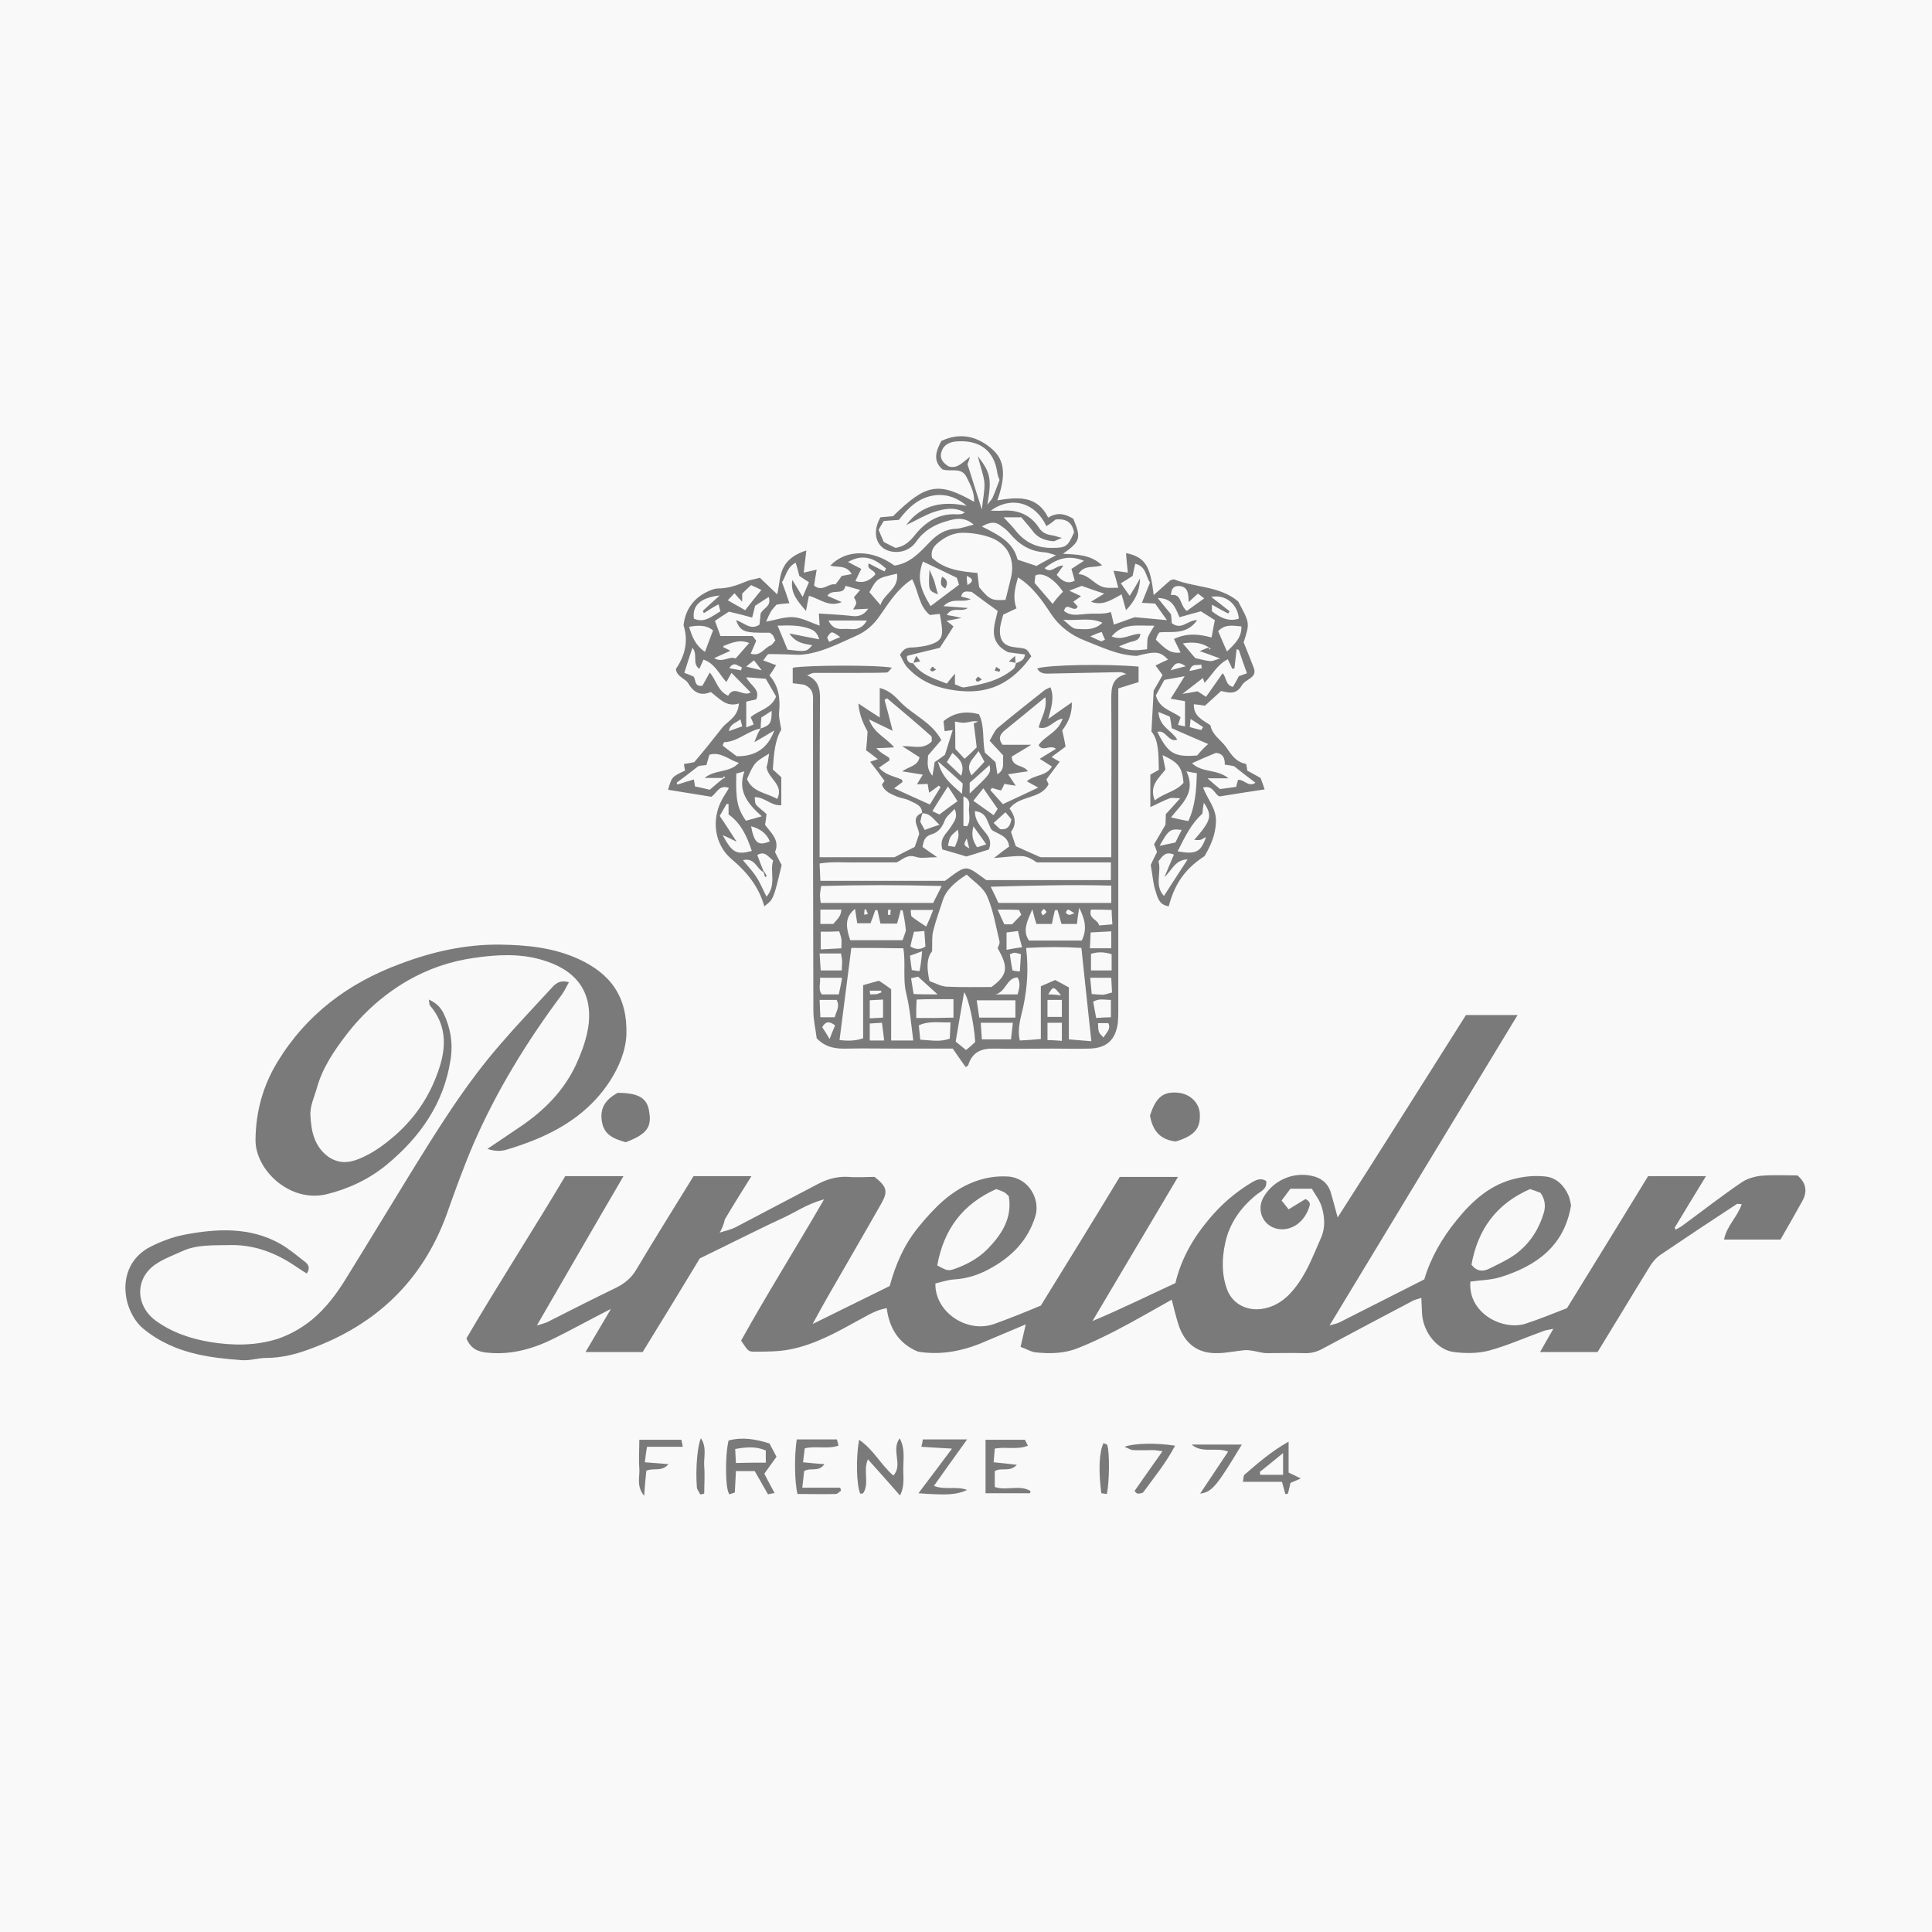 <?xml version="1.0" encoding="utf-8"?>
<!-- Generator: Adobe Illustrator 22.1.0, SVG Export Plug-In . SVG Version: 6.00 Build 0)  -->
<svg version="1.1" id="Layer_1" xmlns="http://www.w3.org/2000/svg" xmlns:xlink="http://www.w3.org/1999/xlink" x="0px" y="0px"
	 viewBox="0 0 524 524" style="enable-background:new 0 0 524 524;" xml:space="preserve">
<style type="text/css">
	.st0{fill:#F9F9F9;}
	.st1{fill:#7A7A7A;}
</style>
<title>Logo</title>
<rect class="st0" width="524" height="524"/>
<g>
	<path class="st1" d="M195.2,334.3c1.6-0.5,3.2-0.8,4.6-1.6c7.3-3.8,14.6-7.7,21.9-11.5c2.6-1.4,5.4-2.2,8.5-2c2.4,0.2,4.8,0,7,0
		c3.3,2.6,3.7,3.9,1.9,7.1c-4.7,8.3-9.5,16.5-14.2,24.7c-1.4,2.4-2.7,4.8-4.5,8.1c7.5-3.7,14.2-7,20.9-10.3c1.6-5.9,4-11.4,7.9-16.1
		c4.1-5,8.5-9.6,14.8-12.1c3.1-1.2,6.2-1.7,9.4-1.5c5.8,0.4,8.8,6.4,7.4,10.8c-2.1,6.8-6.7,11.2-12.7,14.4c-2.8,1.5-5.9,2.5-9.2,2.7
		c-1.8,0.1-3.5,0.7-5.2,1.1c-0.2,7.7,8.5,13.6,15.9,11c4.2-1.5,8.4-3.2,12.7-5c7.1-11.5,14.2-23,21.4-34.9c4.9,0,10.1,0,15.8,0
		c-7.7,13-15.2,25.6-23.2,39.1c8.1-3.4,15.1-6.9,22.5-10.3c1.5-6.4,4.7-12.1,9-17.2c3.3-4,7.2-7.4,11.7-10.1
		c1.2-0.7,2.5-1.3,3.9-0.4c0.4,2.2-1.5,2.8-2.7,3.8c-4.3,3.5-7.3,7.8-8.4,13.1c-0.9,4.1-1,8.4,0.5,12.5c1.6,4.3,6,6.2,10.5,5.1
		c4.2-1,6.9-3.9,9.1-7.1c2.5-3.7,4.1-7.9,5.9-12c1.2-2.7,1-5.6,0.2-8.3c-0.5-1.8-1.8-3.4-2.7-5c-2.1,0-3.7,0-5.8,0
		c-0.7,0.9-1.5,2-2.4,3.2c0.7,0.9,1.3,1.6,1.9,2.4c1.7-1,3.2-2,4.6-2.8c1.7,0.9,1.1,1.8,0.8,2.7c-1.3,3.5-4.3,5.7-7.6,5.5
		c-4.4-0.3-6.8-4.9-4.6-8.7c2.6-4.5,7.9-6.9,13-5.8c2.5,0.5,4.4,1.9,5.2,4.4c0.6,2.1,1.2,4.2,1.9,6.9c11.8-18.4,23.2-36.6,34.8-54.9
		c4.4,0,8.8,0,14,0c-17.1,28.2-33.9,55.9-51,84.2c1.2-0.4,2.1-0.5,2.8-0.9c7.5-3.8,15-7.6,22.9-11.6c1.7-5.8,4.8-11.2,8.8-16.1
		c4.3-5.3,9.3-9.8,16.2-11.3c2.6-0.6,5.3-0.8,7.9-0.5c2.9,0.3,5,2.4,6.2,5.1c0.4,0.9,0.5,1.9,0.7,2.7c-1.8,11.1-9.5,16.5-19.2,19.5
		c-2.6,0.8-5.5,0.8-8.1,1.2c-0.7,8.6,8.8,13.4,15,11.4c3.7-1.2,7.3-2.7,11.2-4.2c7.3-11.8,14.6-23.7,22-35.8c5,0,10,0,15.7,0
		c-3,4.9-5.8,9.5-8.5,14c0.1,0.2,0.2,0.3,0.3,0.5c0.7-0.4,1.5-0.8,2.1-1.3c5.2-3.8,10.3-7.8,15.6-11.4c1.5-1.1,3.6-1.7,5.4-1.9
		c3.3-0.3,6.7-0.1,9.9-0.1c2.5,2.1,2.7,4.5,1.3,7c-1.9,3.4-3.8,6.8-5.9,10.4c-5,0-10,0-15.3,0c0.7-3.7,3.6-6.1,4.8-9.6
		c-0.7,0-1.2-0.2-1.4,0c-6.9,4.5-13.8,9.1-20.6,13.7c-1.2,0.8-2.3,2.1-3,3.3c-4.7,7.6-9.3,15.3-14.1,23.1c-5,0-10.1,0-15.6,0
		c1.2-2.1,2.2-3.9,3.6-6.3c-1.3,0.3-1.8,0.3-2.4,0.5c-5,1.8-9.9,4-15,5.4c-3,0.8-6.4,0.8-9.6,0.4c-4.5-0.6-8.2-5.3-8.6-10.2
		c-0.1-1.4-0.1-2.7-0.2-4.5c-1.1,0.4-1.9,0.5-2.5,0.9c-8,4.2-16.1,8.5-24.1,12.8c-1.6,0.9-3.3,1.4-5.2,1.3c-3.4-0.1-6.8,0-10.1,0
		c-1.2,0-2.4-0.4-3.6-0.6c-0.8-0.1-1.6-0.3-2.4-0.2c-2.5,0.2-5,0.8-7.5,0.8c-5.2,0.1-8.7-2.5-10.4-7.5c-0.7-2.2-1.3-4.5-1.9-7
		c-5,2.8-10,5.7-15,8.3c-3.5,1.8-7,3.5-10.6,4.9c-3.6,1.4-7.4,1.5-11.2,1.1c-1.3-0.1-2.5-0.9-4.2-1.5c0.5-2.1,0.9-3.9,1.4-6.1
		c-3.6,1.5-6.9,2.9-10.2,4.3c-6,2.7-12.2,4.2-19,3.1c-5.1-2.1-7.8-6.2-8.5-11.8c-3,0.5-5.2,2-7.5,3.2c-6,3.3-12,6.7-18.8,8
		c-3.1,0.6-6.4,0.6-9.6,0.6c-1.7,0-1.7-0.2-3.6-3c7-12.6,14.8-25,22.5-38.3c-4.6,1.2-7.9,3.6-11.5,5.2c-3.7,1.7-7.3,3.5-11,5.3
		c-3.6,1.8-7.3,3.6-11.2,5.5c-5,8.3-10.2,16.8-15.5,25.4c-5,0-10,0-15.5,0c2.3-3.9,4.4-7.5,6.9-11.7c-5.5,2.8-10.2,5.4-15,7.8
		c-5.7,2.9-11.7,4.7-18.2,4.1c-2.5-0.2-4.7-0.8-6-3.9c8.6-14.7,18-29.2,26.8-44c5.3,0,10.3,0,15.8,0c-7.9,13.5-15.5,26.7-23.5,40.5
		c1.3-0.4,2.1-0.6,2.8-0.9c6.1-3.1,12.2-6.2,18.4-9.2c2.5-1.2,4.4-2.7,5.8-5.1c5-8.4,10.2-16.7,15.5-25.3c5,0,10.1,0,15.7,0
		c-2.5,4-4.9,7.8-7.2,11.7C196.3,332.1,195.8,333.3,195.2,334.3c0,0.2-0.1,0.3-0.1,0.4C195.1,334.5,195.2,334.4,195.2,334.3z
		 M415,322.5c-9.2,4-14.2,11-15.9,20.5c1.5,2,3.3,1.9,5,1c2.4-1.2,4.8-2.3,6.9-3.8c3.8-2.8,6.3-6.6,7.7-11.2c0.6-2,0.3-3.8-0.9-5.5
		C417,323.2,416.2,322.9,415,322.5z M254.2,343.2c2.9,1.6,3,1.6,5.4,0.7c3.2-1.2,6.1-2.9,8.4-5.3c3.8-3.9,6.6-8.4,5.6-14.2
		c-0.4-0.3-0.7-0.7-1-0.9c-0.7-0.4-1.5-0.7-2.4-1C261.2,326.5,256,333.3,254.2,343.2z"/>
	<path class="st1" d="M196.1,197.1c1.6-1.7,4.1-2.8,4.3-6.3c-3.4,1.1-5.2-1.3-7.6-3.1c-2.5,1-4.4,0.5-6.1-2.3
		c-0.8-1.4-3.1-1.8-3.4-3.9c2.4-3.6,3.5-7.4,2.1-11.9c0.4-3.9,2.4-7.1,6.2-9c1-0.5,2.1-1,3.2-1c2.7,0,5.2-0.9,7.6-1.9
		c1.1-0.5,2.4-0.6,3.7-1c1.6,1.5,3.1,3,4.7,4.5c0.6-2.6,0.6-5.2,1.7-7.3c1.1-2.2,3.3-3.7,6.2-4.6c-0.2,2-0.5,3.8-0.7,6
		c1.4-0.3,2.2-0.5,3.5-0.8c-0.3,1.7-0.5,3-0.7,4.3c2.2,1.9,3.9-0.7,5.8-0.3c0.7-0.9,1.3-1.7,1.7-2.3c1-0.2,1.7-0.3,2.7-0.5
		c-1.5-2.6-3.9-1.7-5.8-2.3c4.3-4.5,11.4-4.4,17.4,0c4.2-0.6,6.8-3.5,9.5-6.3c2-2.1,4.2-3.6,7.3-3.7c1.4-0.1,2.9-0.7,4.7-1.1
		c-2.6-2.3-5.2-1.6-7.5-0.9c-3.2,0.9-6.1,2.6-8.1,5.5c-1.3,1.9-3.4,2.9-5.7,2.8c-4.8-0.2-6.7-4.7-4-9.4c1.1-0.1,2.4-0.2,3.4-0.3
		c9-8.8,12.3-9.4,22-3.9c0.1-2.6-1-4.6-2-6.6c-1.4-3-4.3-1.4-6.6-2.2c-2.7-2.4-1.7-5-0.3-7.7c5.3-2.5,10-1.2,14,2.4
		c3.3,3,3.5,7.3,1.2,13.7c5.5-0.9,10.8-1.4,13.8,4.7c2.5-1.6,4.7-1,6.8,0.3c2.2,5.2,1.9,6.2-2.8,9.5c3.8,0.2,7.5,0.2,10.6,3.1
		c-2.2,0.9-4.8-0.3-6.4,2.4c3.2,0.2,4.6,3.5,7.7,3.7c0.9,0.1,1.9,0,3.1,0c-0.4-1.6-0.8-2.9-1.3-4.6c1.3,0.1,2.4,0.3,3.9,0.5
		c-0.2-1.9-0.4-3.6-0.5-5.3c5.1,1.1,6.6,3.3,7.5,11.4c1.6-1.4,3-2.7,4.5-4c0.4-0.1,0.9-0.4,1.2-0.2c5.6,2.2,12.2,1.7,17.2,5.9
		c3.2,5.9,3.2,5.9,1.5,11.1c0.9,2.2,1.8,4.5,2.7,6.8c1.2,2.9-2.2,3.1-3.2,4.9c-1.5,2.6-3.7,2-5.6,1.5c-1.6,1.5-3.1,2.8-4.4,4
		c-1.1-0.2-2-0.3-3-0.4c-0.1,3.3,2.3,4.2,4.5,5.7c0.4,2.6,2.9,4,4.3,6c1.5,2.2,2.7,4,5.4,4.5c0.1,0.6,0.2,1.1,0.3,1.8
		c1.1,0.6,2.3,1.3,3.6,2c0.4,1,0.7,2,1.1,3.1c-4,0.6-7.8,1.2-12.2,1.9c-1.3-0.3-1.7-3.2-4.5-2.4c1.2,3.2,3.6,5.6,3.5,9.2
		c-0.1,3.6-1.4,6.5-3.1,9.4c-4.8,3.1-8,7-9.7,13.6c-2.7-0.3-3.1-2.6-3.7-4.5c-0.6-1.9-0.7-4.1-1.2-6.7c0.3-0.7,0.9-1.9,1.7-3.5
		c-0.1-0.3-0.3-1-0.8-2.1c0.8-1.4,1.9-3.2,3.1-5.3c0-0.7,0.1-1.8,0.1-2.9c1.2-1.3,2.3-2.5,3.9-4.3c-1.4,0-2.2-0.2-2.8,0
		c-1.7,0.6-3.3,1.5-5.3,2.4c0-3,0-5.5,0-8.8c0.5-0.3,1.6-0.9,2.3-1.3c-0.1-4.3,0-8-2-10.4c0.2-4,0.4-7.3,0.6-11.1
		c0.6-1.1,1.5-2.5,2.4-4.2c-0.5-0.8-1.2-1.6-1.9-2.6c1.2-0.6,2.2-1.1,3.4-1.6c-2.2-2.3-3.4-2.3-8.5-1c-5.2-0.2-9.5-2.4-13.9-4.1
		c-3.9-1.5-7.1-3.9-9.4-7.4c-2.4-3.6-4.8-7.2-8.9-9.8c-0.8,2.9-1.5,5.5-0.4,8.4c-1.1,0.5-2.1,1-3.6,1.7c-0.3,1.2-0.9,2.8-0.9,4.4
		c0,3,1.4,4.2,4.4,4.5c2.9,0.3,2.9,0.3,4.1,2.4c-6.5,9.1-14,10.5-22.2,9c-4.5-0.8-8.5-2.7-11.6-6.2c-0.8-1-1.3-2.3-1.8-3.2
		c1-1.8,2.1-2,3.5-2c1.5-0.1,3.1-0.3,4.5-0.7c3.1-1,3.7-2,3.3-5.3c-0.1-0.9-0.3-1.9-0.5-3.1c-1,0.1-1.8,0.2-2.7,0.3
		c-3-2.4-3.1-6.5-4.8-9.7c-3.9,2.5-6.2,6.2-8.7,9.8c-1.7,2.5-3.8,4.4-6.6,5.6c-5,2.2-9.8,4.8-15.3,5.1c-2.8-0.1-5.5-0.2-8.3-0.2
		c-0.4,0-0.8,0.9-1.5,1.7c1.4,0.5,2.3,0.9,3.5,1.3c-0.6,1-1.1,1.8-1.8,2.8c2.5,2.8,3,6.3,2.6,10.1c-0.1,1.3,0.3,2.7,0.6,4.6
		c-1.7,2.8-2,6.4-2.3,10.8c0.5,0.4,1.3,1.2,2.3,2.1c0,2.3,0,4.9,0,7.6c-2.8,0.2-4.4-2.2-7.2-2.2c0.1,0.8,0,1.6,0.4,2.1
		c0.8,0.9,1.9,1.6,2.8,2.5c-0.1,1-0.2,1.8-0.4,2.9c1.5,2.1,4.1,4.1,2.7,7.4c0.7,1.3,1.2,2.5,1.8,3.5c-2.2,9.3-2.2,9.3-4.7,11.2
		c-1.5-5.3-4.7-9.3-8.9-12.8c-4.5-3.8-5.6-10.5-2.6-16.1c0.6-1.1,1.3-2.1,1.9-3.2c-2.7-1-3.3,1.5-4.8,2.4c-3.9-0.6-7.8-1.3-11.7-1.9
		c1-3.5,1-3.5,4.6-5.2c-0.1-0.5-0.2-1-0.3-1.8c0.7-0.1,1.5-0.2,2.8-0.5C190.9,203.7,193.5,200.4,196.1,197.1z M327.9,175.6
		c0,0.2,0.1,0.4,0.1,0.6c0.1-0.1,0.3-0.2,0.4-0.3C328.2,175.8,328,175.7,327.9,175.6c-1.9-1.2-4-1.6-7.1-1.1c1.3,1.5,2.4,2.9,3.4,4
		c1.5,0.3,2.7,0.7,4,0.8c0.6,0.1,1.3-0.3,2.7-0.7c-2.1-0.8-3.5-1.3-5.5-2C326.7,176,327.3,175.8,327.9,175.6z M196.1,175.5
		c0.6,0.3,1.1,0.5,2,1c-1.8,0.8-3.1,1.4-4.4,2c2.3,1.4,4.2-0.7,5.8,0.1c1.4-1.5,2.4-2.8,3.7-4.2c-2.7-1.1-4.8,0-7,0.8
		c0,0,0,0.3,0,0.4c-0.2,0.1-0.3,0.2-0.4,0.3C195.8,175.9,196,175.7,196.1,175.5z M207,236.5c-1.8-0.9-2.3-4-5.5-3.2
		c1.3,1.6,2.6,2.9,3.6,4.5c1.1,1.6,1.8,3.5,2.8,5.4c2.8-3.3,0.8-6.8,1.8-9.8c-1.4-1.1-2.3-2.7-4.3-1.5c0.6,1.6,1.1,3,1.7,4.4
		L207,236.5z M206.3,197.6c-3.5,0.6-6.2,3.6-9.9,3.7c-0.1,0-0.2,0.5-0.4,0.9c1.2,1,2.5,1.9,3.8,2.9c5.1,0.1,8.5-2.2,10.2-7
		c-1.8,1.1-3.3,2-5.4,3.2C205.3,199.5,205.7,198.5,206.3,197.6c2.6-0.9,3-1.5,3-4.8c-1,0.6-1.8,1.2-2.8,1.8
		C206.4,195.7,206.3,196.7,206.3,197.6z M196.1,211c-1.5,0-3,0-5,0c2.9-2.4,6.8-1.3,9.3-4.1c-2.8-0.8-4.8-3.1-8-2.2
		c-0.3,0.9-0.5,1.8-0.8,2.8c-1,0.1-2,0.2-2.2,0.3c-2.3,1.8-4.1,3.2-5.9,4.5c0.1,0.2,0.2,0.3,0.2,0.5c1.5-0.5,2.9-0.9,4.5-1.4
		c0.1,0.7,0.2,1.3,0.3,1.9c1.4,0.3,2.9,0.6,4,0.9c1.3-1.1,2.4-2.1,3.6-3c0.2-0.1,0.4-0.2,0.6-0.3c-0.1-0.1-0.3-0.3-0.4-0.4
		C196.3,210.6,196.2,210.8,196.1,211z M247.7,179.9l-0.1-0.1c2.2,3.3,5.9,4.3,9.2,5.6c0.7-0.9,1.2-1.5,2.2-2.7c0,1.5,0,2.2,0,2.9
		c0.9,0.3,1.9,1,2.7,0.8c4.8-0.8,9.5-1.8,13.3-5.1c0.3-0.3,0.4-1,0.6-1.5l-0.1,0.1c1.1-0.5,2.3-0.7,2.5-2.4
		c-1.7-0.2-3.2-0.4-4.6-0.6c-5.7-2.9-3.6-7.5-2.8-11.2c-2.5-1.8-4.7-3.4-7.1-5.2c-0.8,0.1-2.4-0.7-2.8,1.3c0.8,0.2,1.6,0.4,2.6,0.7
		c-2.4,1.1-5-0.6-7.4,1.9c2.5,0.2,4.4,0.3,6.6,0.5c-1.8,1.3-4.2-0.6-5.7,1.9c1.3,0.2,2.3,0.4,4,0.8c-1.6,0.3-2.6,0.5-4.1,0.8
		c1.1,0.8,1.7,1.3,1.9,1.5c-1.1,1.8-2.2,3.5-3.7,5.8c-2.8,0.7-5.9,1.4-8.9,2.2C245.9,179.2,246.4,179.9,247.7,179.9z M265.1,155.4
		c0.2,1.6,0.3,2.8,0.5,3.9c2.8,3.4,3.4,3.6,7.1,3.4c0.5-1.8,0.9-3.7,1.4-5.6c1.4-5.2-0.7-9.7-5.7-11.4c-2.3-0.8-4.9-1.2-7.3-1.2
		c-2.5,0-4.8,1.1-6.8,2.8c-1.3,1.1-1.9,2.4-1.5,4C256.2,154.5,260.6,155,265.1,155.4z M307.9,152.9c-0.3,1.2-0.5,2.3-0.7,3.3
		c-1.1,0.7-2,1.3-3.2,2c0.8,1.2,1.5,2.1,2.4,3.4c1-1.6,1.8-2.9,2.8-4.7c-0.1,3.8-1.6,6.3-3.8,8.6c-0.4-1.5-0.8-2.8-1.2-4.3
		c-2.8,1.5-5.1,3.2-8.3,2c1.3-0.8,2.3-1.4,3.6-2.2c-2.2-0.7-3.9-1.3-6.1-2.1c-0.5,0.2-1.6,0.6-3.4,1.3c1.3,0.6,2.1,1,3.2,1.5
		c-1.2,0.9-1.7,1.2-2.1,1.5c0.5,0.5,0.9,1,1.2,1.3c-0.9,2-3.1-1.6-3.7,1.2c2,1.6,4,0.9,6.3,0.8c2.1-0.2,4.2,0.2,6.4-0.5
		c0.3,1.3,0.6,2.4,0.8,3.4c2.4-0.8,4.4-1.6,5.7-2c3.2,0.3,5.7,0.5,8.7,0.8c-1.3-1.8-2.2-3.1-3.2-4.5c-1.2-0.1-2.3-0.1-3.6-0.2
		c0.8-2,1.5-3.7,2.2-5.5C310.7,156.3,310.9,153.6,307.9,152.9z M218.6,165.7c-2.2-2.6-4.3-4.8-3.7-8.4c0.9,1.5,1.7,2.8,2.8,4.6
		c0.7-1.7,1.2-2.8,1.7-4c-1.1-0.7-1.9-1.2-2.6-1.7c-0.3-1.2-0.6-2.3-1-3.6c-2.4,1.3-2.6,3.6-3.7,5.3c0.7,1.9,1.4,3.8,2,5.7
		c-1.3,0.1-2.4,0.2-3.5,0.4c-0.6,0.7-1.2,1.3-1.6,2c-0.4,0.7-0.7,1.4-1.2,2.6c2.8-0.5,5.2-1.4,7.5-1.2c2.3,0.2,4.5,1.4,7,2.3
		c-0.1-1.2-0.1-2.1-0.2-3.3c2.8,0.2,5.6,0.3,8.4,0.6c1.9,0.3,3.5,0.2,5-1.9c-1.6,0.1-2.6,0.1-4.1,0.2c0.4-0.9,0.9-1.3,0.8-1.8
		c0-0.6-0.4-1.1-0.6-1.5c0.7-0.8,1.1-1.3,1.7-2c-1.6-0.4-2.7-0.8-4-1.1c-0.5,2.8-3.6,0.6-4.9,2.7c1.4,0.6,2.5,1.1,3.9,1.7
		c-3.5,1.5-5.9-0.9-8.9-1.7C219.1,163,218.9,164.1,218.6,165.7z M262.2,137.2c-2.4-2.1-5.2-3.2-8.4-2.9c-4.5,0.5-7.5,3.4-10,6.7
		c-1.4,0.1-2.7,0.2-4.1,0.3c-0.5,0.8-1,1.6-1.4,2.4c0.5,1.2,0.9,2.2,1.4,3.3c1.1,0.6,2.2,1.1,3.2,1.6c2.6-0.4,4.1-2,5.5-3.8
		c2.9-3.5,6.5-5.6,11.2-5.3c0.4,0,0.8,0,1.3-0.1c0.3-0.1,0.5-0.3,0.8-0.4c-2.8-1.6-5.6-1-8.2-0.2c-2.5,0.8-4.9,2.3-7.7,3.6
		C250,136.6,256.1,135.9,262.2,137.2z M267.8,136.9c0.7-1,1.2-1.4,1.4-1.9c0.7-1.5,1.2-3.1,1.9-4.8c-0.2-0.6-0.5-1.2-0.6-1.9
		c-0.9-6.5-5.2-8.9-10.7-8.6c-2,0.1-3.7,0.7-4.4,2.7c-0.7,1.9,0.4,3.2,1.9,4.1c2.4,0.7,3.6-1,5.8-2.6c-0.4,1.3-0.7,2-0.7,2
		c1.3,4.2,2.5,7.8,3.9,12.3c0.3-3,0.8-5.1,0.7-7.2c-0.2-2.2-1.1-4.4-1.8-7.3C268.7,128.3,269,129.8,267.8,136.9z M283.8,142.7
		c-3-6.4-9.4-8.3-15.1-4.2c1.3,0,2.2,0.1,3.2,0c4.3-0.3,7.7,1.2,10,4.8c0.9,1.3,2.1,1.7,3.5,1.9c0.6,0.1,1.1,0.3,2.6,0.7
		c-1.4,0.5-1.8,0.9-2.3,0.9c-2.3-0.2-4.3-0.9-5.7-2.9c-1-1.3-2.1-2.5-3-3.6c-1.8,0-3.3,0-4.8,0c1.3,1.4,2.5,2.6,3.5,3.9
		c2.5,3,5.6,4.4,9.5,4.4c3.9,0,4.4-0.3,6.1-4.2c-0.5-2.7-2.1-3.8-5-3.5C285.6,141.5,284.8,142.1,283.8,142.7z M319.9,167.4
		c-1.2-2.9-2.1-5.2-5.9-5.2c1.4,1.7,2.4,3,3.6,4.4c0.1,0.8,0.2,1.9,0.2,2.4c2.7,2.1,4.3-0.9,6.9-0.8c-2.9,4.1-6.9,3-10.2,3.3
		c-0.3,0.4-0.5,0.6-0.6,0.9c-0.2,0.4-0.3,0.8-0.4,1.1c3.1,3.1,4.2,3.7,6.7,3.5c-0.5-1.1-1.1-2.2-1.8-3.7c3.6-1.7,6.9-1.3,10.2-0.4
		c0.3-1.4,0.5-2.9,0.9-4.7c-1.3-0.8-2.8-1.8-3.8-2.4C323.4,166.4,321.8,166.9,319.9,167.4z M208.5,161.9c-1.4,0.9-2.6,1.7-3.7,2.4
		c-0.2,1-0.5,1.9-0.8,3.2c-2.1-0.6-4.1-1.1-6.3-1.6c-1.3,0.8-2.6,1.7-3.8,2.5c0.6,1.6,1.1,2.9,1.5,4.1c2.9,0,5.8,0,8.7,0
		c0.4,0.4,0.7,0.9,1,1.3c-0.5,1.1-0.9,2.2-1.5,3.5c2.7,0.8,3.6-1.5,5.3-2.2c0.6-0.2,0.9-0.9,1.4-1.4c-0.3-0.5-0.4-1-0.6-1.3
		c-0.2-0.3-0.6-0.5-0.9-0.8c-7,0.1-7.9-0.2-9.2-3.4c2.2,0.6,3.9,2.9,6.4,1.2c0.1-0.9,0.2-2,0.3-3
		C207.1,164.8,209.3,164.5,208.5,161.9z M189.7,181.4c-2.1-1.4-0.3-3.8-1.9-5.7c-0.8,2.4-1.5,4.5-2.2,6.8c0.8,0.3,1.7,0.6,2.5,1
		c0.7,0.8,0.1,2.8,2.4,2.5c0.6-1,1.2-2.2,2-3.6c1.8,2.1,2.2,5.1,5,6.3c1.6-3,4,0.4,6.1-0.9c-1.8-1.8-3.4-3.5-5.2-5.3
		c-0.5,0.9-0.9,1.6-1.4,2.5c-2-2.3-3.2-5.1-6.2-6.1C190.4,179.9,190,180.6,189.7,181.4z M336,176.3c-0.2-0.1-0.4-0.2-0.6-0.2
		c-0.2,1.7-0.4,3.4-0.6,5.2c-0.2,0-0.4,0-0.6,0.1c-0.3-0.8-0.7-1.5-1.2-2.6c-2.9,1.5-4.2,4.2-6.3,6.4c-0.4-1.1-0.6-1.8-0.9-2.6
		c0.2,0.4,0.5,0.7,0.7,1.1c-1.9,1.5-3.9,3-5.8,4.5c1.2-0.2,2.6-0.4,4.1-0.7c0.6,0.4,1.3,0.8,2.3,1.5c1.6-2.2,3-4.3,4.5-6.4
		c1.1,1.1,0.7,3.2,2.8,3.7c0.6-1,1.2-2.1,1.6-2.9c0.9-0.3,1.6-0.6,2.2-0.8C337.4,180.4,336.7,178.4,336,176.3z M335.8,211.5
		c1.7-0.1,2.8,2.1,4.7,0.8c-2-1.5-3.8-2.9-5.8-4.5c-0.6-0.1-1.5-0.3-2.5-0.4c0-1.7-0.4-3-2.4-3.2c-2,0.8-4.1,1.7-6.5,2.8
		c2.8,2.7,6.8,1.5,9.9,4.1c-2.2,0-3.6,0-5.7,0c1.5,1.3,2.5,2.2,3.4,2.9c1.7-0.2,3.1-0.4,4.4-0.6
		C335.4,212.7,335.6,212.1,335.8,211.5z M314.2,193.1c0.2,4,3.6,5,5.1,7.5c-2.4,0.9-3.1-2.8-5.4-2.1c2.9,5.9,4.6,6.9,10.8,6.4
		c0.5-0.6,1-1.2,1.6-1.8c0.5-0.5,1-1,1.4-1.3c-3.5-1.5-6.8-2.9-9.9-4.3c-0.2-1.3-0.3-2.2-0.5-3.1C316.5,194,315.6,193.7,314.2,193.1
		z M259.5,156.7c-3.3-1.6-6.2-3-9.2-4.4c-1.5,4.3-1,7,2.1,12.1c2.6-2,5.2-3.9,7.7-5.8C259.9,157.8,259.7,157.3,259.5,156.7z
		 M266.3,142.8c4.6,2.3,8.5,4.2,9.7,9c1.9,0.6,3.6,1.2,5.1,1.7c1.9-1.1,3.5-1.9,5.3-2.9c-1.1-0.3-2-0.7-3-0.8
		c-4.1-0.2-7.1-2.2-9.6-5.2c-0.6-0.7-1.4-1.4-2.2-1.9C270.2,141.5,268.7,141.4,266.3,142.8z M313.2,217.1c2.6-2.1,5.8-2.4,7.8-4.8
		c-0.4-4.3-1.4-5.5-5.7-7.5c0.3,1.3,0.5,2.6,0.8,3.9C314.3,211.1,311.6,213,313.2,217.1z M210.8,216.7c1.9-3.9-2.4-5.4-2.9-8.6
		c0.1-0.4,0.3-1,0.4-1.7c0.1-0.6,0.2-1.2,0.3-2c-4,2.4-4,2.4-6,6.9C204.1,214.9,207.9,215,210.8,216.7z M203.6,194.5
		c2.4-2,5.6-2.3,6.9-5.6c-0.9-1.5-1.8-3.1-2.8-4.8c-1.8-0.1-3.3-0.3-5.3-0.4c1.1,2.3,3.9,3.2,2.7,6c-0.9,0.2-2,0.4-2.7,0.6
		c0,2.5,0,4.7,0,7c0.8-0.3,1.4-0.6,2-0.8C204.2,195.8,203.9,195.3,203.6,194.5z M317.5,189.5c1.5-2.4,2.6-4.1,3.8-6.1
		c-2.2,0.4-3.7,0.7-5.5,1c-0.8,1.5-1.6,2.9-2.3,4.2c0.9,3.6,4.2,4.1,6.7,5.9c-0.2,0.7-0.4,1.2-0.7,2.1c0.7,0.2,1.4,0.3,1.9,0.4
		c0-2.4,0-4.6,0-6.8C320.6,190,319.6,189.9,317.5,189.5z M319.4,230.9c5,0.9,6.3,0.2,7.7-3.9c-0.6,0.3-1.1,0.7-1.6,0.8
		c-0.5,0.1-1,0-1.6,0c4.6-5.3,5-6.5,2.6-10.1c-0.2,1.2-0.3,2-0.4,3C323.1,223.4,321.4,226.9,319.4,230.9z M199.8,228.3
		c-1.6-0.8-2.4-1.2-3.8-1.8c2.6,4.8,3.7,5.4,7.9,4.3c-1.3-4-3-7.6-6.3-9.9c0-1.1,0-2,0-2.8c-0.2,0-0.4-0.1-0.5-0.1
		c-0.6,1-1.2,2.1-1.9,3.3C196.6,223.3,197.9,225.4,199.8,228.3z M311.1,176.1c0.1-1.3,0-2.3,0.2-3.1c0.3-1,1-1.9,1.8-3.3
		c-4.4,0.1-8.4-0.9-11.6,2.9c2.9,1.3,5.1-0.7,7.8-0.7c-0.2,1.8-1.5,1.9-2.6,2.2c-1.1,0.3-2.1,0.8-3.2,1.2
		C306,176.7,308.4,176.4,311.1,176.1z M213.6,176.2c5.1,0.6,5.1,0.6,6.7-1.2c-2.1-0.4-4.4-0.5-6.2-3.2c3,0.6,5.4,1.1,8.1,1.6
		c-0.6-1.9-1.5-2.5-2.7-2.9c-2.8-1-5.6-0.9-8.6-0.8C211.8,171.9,212.7,173.9,213.6,176.2z M314.2,233.6c0.9,2.9-1.2,6.6,1.5,9.4
		c2.2-3.5,4.3-6.6,6.4-9.9c-3.3,0-4.2,2.9-6.3,4.8c0.9-2,1.7-4.1,2.6-6.1C316.1,230.8,315.3,232.2,314.2,233.6z M321.8,209.2
		c2.7,5.8-1.3,8.8-4.2,12.5c1.7,0.4,3.1,0.7,4.7,1c1.9-4.1,2.2-8.5,2.3-13C323.9,209.6,323.1,209.5,321.8,209.2z M286.6,155.9
		c1.4,1.7,2.9,2.6,4.9,1.6c-0.3-1.1-0.6-2.1-0.9-3.2c1.1-0.7,2.1-1.4,3.4-2.2c-4.4-1.8-7.6-0.4-10.7,2c1.9,1.6,3-0.8,5.1-0.7
		C287.8,154.3,287.2,155,286.6,155.9z M206.6,221.4c-3.9-3.5-6.6-6.9-4.7-12.2c-1.1,0.3-1.7,0.5-2.2,0.6c-0.2,7.3,0.3,9.4,2.6,12.8
		C203.5,222.3,204.8,221.9,206.6,221.4z M243.3,155.6c-5.4,1.2-5.4,1.2-7.5,5c0.9,1.1,1.9,2.2,3,3.5
		C239.8,160.9,243.8,159.8,243.3,155.6z M239.9,155c0.1-0.3,0.3-0.5,0.4-0.8c-3.7-3.3-6.6-3.8-10.3-1.8c1.1,0.6,2.2,1.2,3.6,1.9
		c-0.6,1.2-1.1,2.2-1.6,3.3c2.3,0.7,4-0.2,5.4-1.8c-0.1-1.3-2.4-1.2-1.8-3C237.1,153.6,238.5,154.3,239.9,155z M288.3,160.5
		c-2.3-3.5-5.6-5.5-7.5-4.4c-0.1,0.6-0.1,1.4-0.2,2c1.7,2,3.3,3.8,4.9,5.7C286.3,162.6,287.2,161.6,288.3,160.5z M328.7,165.8
		c2.2,1.7,4.5,2.9,7.3,2c-0.3-4-3.7-6.7-7.5-5.9c1.7,1.3,3.4,2.6,5,3.9c-0.1,0.2-0.2,0.4-0.4,0.6c-1.4-0.7-2.8-1.5-4.4-2.4
		C328.7,164.7,328.7,165.2,328.7,165.8z M190.9,166.3c-0.1-0.3-0.3-0.6-0.3-0.6c1.5-1.4,2.9-2.7,4.6-4.2c-5.2,0.6-7.5,2.7-7,6.3
		c2.9,1.3,4.9-0.7,7.2-2c-0.2-0.6-0.3-1.1-0.5-1.9C193.5,164.6,192.2,165.5,190.9,166.3z M191.2,176.8c0.9-2.3,1.5-4.1,2.2-5.8
		c-1.9-1.6-4.1-1.4-6.5-1C187.7,172.7,188.6,175,191.2,176.8z M330.4,171.2c0.8,1.8,1.5,3.6,2.4,5.5c2-2,4-3.7,3.9-6.8
		C334.4,169.7,332.2,169.2,330.4,171.2z M322.4,163.3c-0.1-2.1-0.1-3.9-2.1-4.3c-1.3-0.2-2.6,0-2.7,2.4c3-0.5,2.3,2.8,4.3,4.3
		c1.5-1.1,3-2.2,4.7-3.4c-0.7-0.6-1.2-0.9-1.7-1.3C324.1,161.7,323.5,162.3,322.4,163.3z M206.5,160c-1-0.5-1.9-0.9-2.8-1.3
		c-1,0.9-1.8,1.7-2.4,2.3c0,0.8,0,1.3,0,2.2c-0.9-0.9-1.4-1.5-2.1-2.3c-0.7,0.7-1.1,1.2-1.8,1.9c1.8,1.1,3.4,1.9,4.7,2.7
		C203.5,163.7,204.8,162.1,206.5,160z M224.7,168.3c1.5,3.1,3.8,2.1,5.7,2.3c1.8,0.2,3.5-0.1,4.7-2.3
		C231.6,168.3,228.4,168.3,224.7,168.3z M288.4,168.1c2.7,2.4,2.7,2.4,4.1,2.5c2.2,0.1,4.4,0.3,6.5-1.7
		C295.7,167.4,292.4,168.4,288.4,168.1z M314.5,229.4c1.9-0.4,3-0.6,4.3-0.9c0.6-1.2,1.1-2.3,1.7-3.4
		C317.4,224.7,317,225,314.5,229.4z M203.7,224.1c0.9,4.6,1.9,5.4,5.1,4.1C207.9,226,206.2,224.8,203.7,224.1z M227.9,172.8
		c-2.4-1.7-2.4-1.7-3.5,0c-0.1,0.2,0.2,0.7,0.5,1.3C225.9,173.6,226.8,173.2,227.9,172.8z M201.3,197c-0.2-0.9-0.3-1.3-0.5-1.9
		c-1.2,1-2.8,1.2-3.1,3.2C199,197.8,200,197.5,201.3,197z M295.7,172.6c1.2,0.5,2,1,2.9,1.3c0.3,0.1,0.7-0.3,1.1-0.4
		c-0.3-0.7-0.6-1.3-0.9-2.1C297.7,171.7,296.9,172.1,295.7,172.6z M325.8,198c0.2-0.3,0.3-0.5,0.5-0.8c-1-0.7-2-1.3-3.4-2.2
		c-0.1,1-0.1,1.5-0.2,2.2C323.8,197.5,324.8,197.8,325.8,198z M317.5,181.8c1.7-0.5,2.6-0.7,4.1-1.1
		C319.8,179.5,318.8,179.4,317.5,181.8z M204.5,179.1c-0.6,0.5-1.1,0.8-2.1,1.7c1.6,0.4,2.6,0.6,4.2,1
		C205.6,180.5,205.1,179.9,204.5,179.1z M326,181.2c-0.1-0.3-0.2-0.7-0.2-1c-1,0.5-2.5-0.6-3.2,1.8C324,181.7,325,181.5,326,181.2z
		 M201,181.8c0.1-0.3,0.1-0.6,0.2-0.9c-1,0-2-1.8-3.4,0.3C199,181.5,200,181.6,201,181.8z M262.4,158.7c1.8-1.1,1.5-1.8-0.2-2.5
		C262.2,157.3,262.3,158,262.4,158.7z"/>
	<path class="st1" d="M219,183.2c2.8,1.2,3.5,3.5,3.4,6.4c-0.1,12.2-0.1,24.4-0.1,36.6c0,1.9,0,3.9,0,6.3c6.7,0,13.2,0,20.3,0
		c1.3-0.7,3.3-1.7,5.5-2.8c0.4-1.1,0.8-2.4,1.2-3.5c-0.2-2.1-2.5-4.4,0.9-5.8c-0.2,0.8-0.4,1.5-0.6,2.5c0.2,0.4,0.6,1.1,1.2,2.2
		c1.3-0.5,2.4-0.9,4-1.4c-1.7-1.6-2.6-3.2-4.7-3.1c0-2.3-2-2.7-3.5-3.5c-1-0.5-2.2-0.6-3.2-1c-1.6-0.7-3.5-1.3-4.2-3.3
		c0.2-0.3,0.5-0.7,0.7-1c-1.2-1.7-2.5-3.4-3.9-5.2c1-0.3,1.5-0.5,2.1-0.7c-1.2-0.9-2.3-1.8-3.2-2.4c0.2-2,0.3-3.2,0.4-5.1
		c-0.9-1.7-2.2-4.1-2.5-7.6c2.2,1.5,4,2.6,5.8,3.8c0-2.9,0-5.3,0-8c2.6,0.6,4.3,2.4,5.8,4c3.4,3.4,8.3,5.3,10.9,10.1
		c-1.2,1.4-2.3,2.7-3.6,4.2c0,1.6-0.6,3.4,1.2,5.5c0.3-1.5,0.4-2.5,0.6-3.7c0.9-0.6,1.9-1.3,2.8-2c0.7-2.2,1.3-4.3,2.1-6.7
		c-0.8,0.1-1.4,0.2-2.2,0.3c-0.1-0.9-0.2-1.8-0.3-2.7c2.9-2.4,6.1-2.8,9.6-1.9c1.6,3.2,0.9,6.7,1.6,10.4c0.8,0.7,1.9,1.7,2.9,2.6
		c0.2,1,0.3,2.1,0.5,3.3c2.3-1.4,1.3-3.4,1.6-5.1c-1.2-1.3-2.3-2.5-3.7-4c0.7-1.1,1.2-2.5,2.1-3.4c4.2-3.5,8.5-6.9,12.8-10.3
		c0.4-0.3,1-0.5,1.6-0.8c1.1,2.8,0.3,5.3-0.6,8.6c2.4-1.7,4.2-3,6.4-4.5c0.1,3.3-1.1,5.6-2.6,7.6c0.3,1.4,0.6,2.6,0.9,4.4
		c-1.2,0.9-2.4,1.8-3.8,2.8c0.8,0.5,1.3,0.8,2.2,1.3c-1.2,1.6-2.3,3.1-3.6,4.8c0.1,0.2,0.3,0.7,0.6,1.3c-2.2,4.2-7.8,2.9-10.6,6.6
		c1.3,1.7,2.2,4,0.4,6.3c0.5,1.5,0.9,2.8,1.3,3.9c2,0.9,3.9,1.8,5.8,2.6c0.4,0.2,0.8,0.4,1.2,0.4c6.1,0,12.3,0,18.9,0c0-2,0-3.5,0-5
		c0-12.7,0.1-25.3,0-38c0-3.1,0.2-5.7,4.1-6.7c-0.6-0.2-1.1-0.5-1.7-0.5c-6.6,0.1-13.2,0.3-19.7,0.4c-1.1,0-2.2-0.2-2.8-1.4
		c2.9-1,18.8-1.3,27.5-0.5c0,1.4,0,2.9,0,4.2c-1.9,0.6-3.6,1.1-5.5,1.7c0,1.8,0,3.4,0,4.9c0,27.3,0,54.6,0,81.9c0,1.3,0,2.5-0.1,3.8
		c-0.6,4.7-3,7-7.8,7.1c-3.2,0.1-6.5,0-9.7,0c-5.3,0-10.7,0.1-16,0c-3.5-0.1-6,0.9-7.1,4.5c-0.1,0.2-0.4,0.3-0.7,0.5
		c-1.1-1.6-2.3-3.2-3.5-5c-5.3,0-10.4,0-15.4,0c-4.4,0-8.7-0.1-13.1,0c-3.1,0.1-5.9-0.2-8.4-2.8c-0.3-2.5-0.9-4.9-0.9-7.4
		c-0.1-27.8-0.1-55.7-0.1-83.5c0-1.8,0.4-3.8-2.4-5c-0.5-0.1-1.7-0.2-3.1-0.4c0-1.5,0-2.9,0-4.2c3.7-0.7,23-0.8,26.9,0
		c-0.6,0.6-1,1.3-1.4,1.3c-2.5,0.1-5,0.1-7.5,0.1c-4,0-8.1,0-12.1,0c-0.7,0-1.3,0.4-2,0.7c-0.1-0.2-0.2-0.4-0.1-0.2
		C218.5,183,218.8,183.1,219,183.2z M255.6,230.4c-0.9-3,1.1-4.3,2.2-6c0.8-1.4,2.2-2.6,1.1-5c-1.1,1.2-2.3,2.1-2.7,3.2
		c-0.7,1.9-1.8,3.2-3.6,3.7c-1.9,0.6-2.1,1.9-2.4,3.4c1.2,0.9,2.3,1.6,4,2.8c-2.6,0-4.4,0.4-5.8-0.1c-2.3-0.8-3.7,0.8-5.2,1.5
		c-3.6,0-7,0-10.3,0c-3.5,0.1-6.9-0.3-10.6,0.3c0.1,1.8,0.1,3.2,0.2,4.7c11.6,0,22.7,0,33.8,0c6.1-4.5,5.4-4.4,11.2-0.2
		c11.4,0,22.6,0,33.8,0c0-1.7,0-3.2,0-4.8c-6.9,0-13.5,0-20.1,0c-1.3-0.9-2.7-1.7-4.1-1.7c-2.2-0.1-4.3,0.3-7.5,0.5
		c1.9-1.5,3.1-2.4,4.1-3.1c-0.3-3-3-3.3-4.7-4.5c-1.3-1.8-1.1-4.8-4.6-5.1c0,2.3,1.3,3.9,2.6,5.5c1.1,1.3,2.1,2.6,1.2,4.9
		c-1.9,0.6-4.1,1.3-6.1,1.9C259.7,231.6,257.5,230.9,255.6,230.4z M270.6,257.2c0.2-0.7,0.6-1.3,0.5-1.8c-1-4.2-1.7-8.5-3.4-12.4
		c-1-2.3-3.6-3.9-5.5-5.8c-3,1.9-5.6,4.1-6.5,7c-0.9,2.8-1.9,5.5-2.6,8.3c-0.4,1.6-0.2,3.2-0.3,5.5c-1.6,2-1.4,4.8-0.7,8.1
		c1.5,0.5,3,1.4,4.6,1.5c4.2,0.2,8.4,0.1,12.2,0.1C273.3,264.5,273.6,262.4,270.6,257.2z M278.3,257.1c0.7,5.7,0.3,10.7-0.7,15.6
		c-0.6,3-1.8,6.1-1,9.5c2-0.1,3.7-0.2,5.7-0.4c0-5,0-9.6,0-14.3c1.4-0.6,2.7-1.2,3.9-1.7c1.3,0.7,2.4,1.3,3.7,2c0,4.7,0,9.3,0,14.1
		c2.1,0.2,3.8,0.3,6.1,0.5c-0.9-8.4-1.8-16.6-2.7-25.3C288.6,256.8,283.7,256.8,278.3,257.1z M230.9,257.1c-1.1,8.4-2.1,16.6-3.2,25
		c2.1,0.2,4.1,0.3,6.4-0.5c0-4.9,0-9.6,0-14.4c1.6-0.5,2.9-0.8,4.3-1.2c1.1,0.7,2.1,1.4,3.3,2.3c0,4.6,0,9.2,0,13.9c2.1,0,3.9,0,6,0
		c-0.6-4.5-0.9-8.7-1.9-12.7c-1-4.1-0.1-8.3-0.8-12.3C240.1,257.1,235.4,257.1,230.9,257.1z M244.7,202.4c3-0.2,5.6,1.1,8-1.3
		c0-0.5,0.1-1.3-0.2-1.5c-3.9-3.5-7.9-6.8-11.9-10.2c-0.2,0.1-0.5,0.3-0.7,0.4c0.7,2.6,1.4,5.1,2.2,8.4c-2.3-1.1-4.2-2-6.4-3.1
		c1.3,3.8,4.6,4.9,6.8,7.6c-1.9,0.1-3.3,0.2-4.8,0.2c1,1.2,2.2,1.8,3.3,2.5c0.2,0.1,0.2,0.4,0.3,0.8c-0.9,0.6-1.9,1.3-2.9,2
		c1.7,2,4,2.3,6.1,3.2c0.2,0.1,0.2,0.4,0.3,0.7c-0.8,0.6-1.5,1.1-2.3,1.7c3.3,1.5,6.3,2.9,9.7,4.4c1-1.6,1.9-3.1,2.9-4.7
		c-0.2-0.1-0.3-0.3-0.5-0.4c-0.8,0.6-1.7,1.3-2.6,1.9c-0.1-0.8-0.3-1.6-0.4-2.4c-1.1,0.1-2,0.1-2.9,0.1c0.6-0.9,1-1.7,1.6-2.6
		c-2-0.3-3.6-0.6-5.6-0.9c2-1.4,4.2-1.4,4.7-3.8C247.9,204.4,246.3,203.4,244.7,202.4z M271.5,214.4c-0.9-0.2-1.7-0.5-2.5-0.7
		c-0.1,0.2-0.2,0.4-0.4,0.6c1.2,1.3,2.3,2.6,3.4,3.8c3.4-1.6,6.3-2.9,9.6-4.5c-1.2-0.6-2-1.1-3.1-1.7c2.2-1.9,5.3-1.3,6.8-4
		c-1-0.6-2-1.3-3.3-2.1c1.6-1,2.9-1.8,4.4-2.7c-1.6-1.3-3.6,1-4.7-1c1.7-2.6,5.3-3.4,6.5-7.2c-2.5,0.4-3.8,3.2-6.5,2.4
		c0.7-2.7,2.4-5,1.8-8.2c-3.9,3.2-7.4,6.1-11,9c-1.2,1-1.9,2.1-0.6,3.9c2.3,0,4.8,0,7.8,0c-2.1,1.3-3.8,2.3-5.3,3.2
		c0.1,3,3.2,2.1,4.4,4c-1.7,0.2-3.3,0.5-5.4,0.8c0.8,1.1,1.3,2,2.1,3.1c-1.3-0.2-2.2-0.3-3.1-0.5
		C272.1,213.4,271.8,213.9,271.5,214.4z M255.4,240.3c-11.2-0.3-21.9-0.3-32.7,0c-0.1,1-0.3,1.7-0.3,2.4c0,0.7,0.1,1.3,0.2,2.2
		c10.4,0,20.5,0,30.5,0C253.8,243.4,254.5,242.2,255.4,240.3z M301.4,240.2c-11-0.3-21.7,0-32.7,0.3c0.9,1.8,1.5,3.1,2.1,4.4
		c10.2,0,20.3,0,30.6,0C301.4,243.3,301.4,242.1,301.4,240.2z M280,246.6c-1.3,3-2.8,5.9-0.9,8.5c5,0,9.6,0,14.3,0
		c1.5-3.1,0.9-5.7-0.7-8.9c-0.3,1.9-0.5,3.1-0.6,4.4c-1.6,0-2.9,0-4.2,0c-0.4-1.4-0.7-2.6-1.1-3.8c-0.2,0-0.5,0.1-0.7,0.1
		c-0.3,1.3-0.6,2.5-0.8,3.7c-1.6,0-2.9,0-4.2,0C280.6,249.1,280.3,247.8,280,246.6z M244.8,246.9c-0.2,0-0.3,0-0.5-0.1
		c-0.3,1.2-0.6,2.4-1,3.7c-1.5,0-2.9,0-4.5,0c-0.3-1.2-0.5-2.4-0.8-3.6c-0.2,0-0.4-0.1-0.6-0.1c-0.4,1.2-0.8,2.4-1.3,3.6
		c-1.2,0-2.4,0-3.6,0c-0.2-1.4-0.4-2.6-0.6-3.9c-2.4,2-2.8,4.1-1.3,8.5c4.6,0,9.4,0,14.2,0c0.4-1,0.7-2,0.9-2.6
		C245.5,250.3,245.2,248.6,244.8,246.9z M275.4,276c0-1.8,0-3.1,0-4.7c-3.5,0-7,0-10.5,0c0.2,1.6,0.5,3.1,0.7,4.7
		C268.8,276,271.9,276,275.4,276z M248.5,276.1c2,0,3.5,0,5.1,0c1.6,0,3.2-0.1,5-0.1c0-1.8,0-3.2,0-5c-1.7,0-3.4,0-5,0
		c-1.6,0-3.3,0-5,0.1C248.5,272.9,248.5,274.2,248.5,276.1z M264.5,282.6c-0.3-4.9-1.8-11.9-3-13.5c-0.8,4.7-1.6,9.1-2.3,13.4
		c1.1,0.9,2,1.6,2.8,2.3C263,284,263.7,283.4,264.5,282.6z M259.1,203.1c0.4,0.4,1.3,1.4,2.5,2.7c1.4-1.2,2.4-2.2,3.3-3.1
		c-0.3-2.4-0.5-4.4-0.8-6.5c0.3-0.1,0.7-0.3,1.2-0.5c-1.5-0.3-2.4,0.2-3.5,0.3c-1,0.1-2.1-0.2-2.8-0.3
		C259.1,198,259.1,200.2,259.1,203.1z M274.7,277.4c-3.3,0-5.9,0-8.7,0c0.1,1.6,0.2,3,0.3,4.5c2.7,0,5.1,0,7.9,0
		C274.4,280.4,274.5,279.1,274.7,277.4z M257.8,277.3c-3,0.1-5.8-0.5-8.6,0.8c0.1,1.3,0.3,2.5,0.4,3.9c2.8,0.1,5.3,0.7,8-0.3
		C257.7,280.3,257.7,279.1,257.8,277.3z M222.3,258.6c0.1,1.9,0.2,3.2,0.3,4.6c2,0,3.8,0,5.7,0c0-0.9,0.1-1.6,0.1-2.3
		c0-0.8-0.2-1.6-0.3-2.3C226.1,258.6,224.5,258.6,222.3,258.6z M301.5,258.8c-1.9-0.6-3.7-0.7-5.6-0.1c0,1.6,0,3.1,0,4.5
		c2.1,0,3.8,0,5.6,0C301.5,261.6,301.5,260.4,301.5,258.8z M301.4,252.6c-2,0.1-3.6,0.2-5.6,0.3c-0.1,1.7-0.1,3-0.2,4.3
		c2.1,0,3.9,0,5.8,0C301.4,255.7,301.4,254.5,301.4,252.6z M222.6,252.7c0,1.8,0,3.2,0,4.8c2-0.1,3.8-0.2,5.6-0.3
		c0-1.2,0.1-1.9,0-2.6c-0.1-0.7-0.4-1.3-0.6-2C226,252.7,224.5,252.7,222.6,252.7z M296.1,269.6c1.5,0.1,2.3,0.2,3.1,0.2
		c0.8-0.1,1.5-0.4,2.4-0.6c-0.1-1.5-0.1-2.6-0.2-4c-2,0-3.7,0-5.7,0C295.8,266.8,296,268.1,296.1,269.6z M228.4,265.2
		c-2.4,0-4,0-6,0c0.2,1.6-0.6,3.1,0.5,4.5c1.4,0,2.8,0,4.6,0C227.8,268.3,228.1,266.9,228.4,265.2z M222.3,271.2
		c0.1,1.8,0.1,3.1,0.2,4.7c1.4,0,2.6,0,3.9,0c0.4-1.6,1.5-3,0.5-4.7C225.5,271.2,224.2,271.2,222.3,271.2z M297.3,276.1
		c1.6-0.1,2.8-0.2,4-0.2c0-1.7,0-3.2,0-4.7c-1.7,0-3.2-0.5-4.8,0.5C296.7,273,297,274.3,297.3,276.1z M257.1,213.3
		c-1.6,2.5-2.9,4.5-4.2,6.7c0.8,0.4,1.4,0.7,1.9,0.9c1.7-1.3,3.2-2.4,4.9-3.6C258.9,216,258.1,214.8,257.1,213.3z M264,217.2
		c2,1.4,3.7,2.6,5.5,3.9c0.4-0.7,0.8-1.2,1.1-1.7c-1.3-1.8-2.4-3.5-3.9-5.6C265.7,215.1,264.9,216,264,217.2z M228.2,246.7
		c-2.1,0-3.9,0-5.7,0c0,1.4,0,2.6,0,3.9c1.2,0,2.3,0,3.5,0C227.8,248.6,228,248.3,228.2,246.7z M295.9,246.7
		c-0.8,2.6,1.9,2.6,2.2,4.3c1.2-0.1,2.3-0.2,3.6-0.3c-0.1-1.5-0.2-2.7-0.2-3.9C299.4,246.7,297.8,246.7,295.9,246.7z M284.1,275.8
		c1.2,0,2.5,0,3.9,0c0-1.5,0-2.9,0-4.6c-1.4,0-2.6,0-3.9,0C284.1,272.7,284.1,274.1,284.1,275.8z M254.3,269.7
		c-2-1.8-3.5-3.2-5.3-4.8c-0.5,0.1-1.2,0.3-1.9,0.4c0.2,1.5,0.5,2.9,0.7,4.3C249.9,269.7,252,269.7,254.3,269.7z M288,282.3
		c0-1.9,0-3.4,0-4.9c-1.4,0-2.6,0-3.9,0c0,1.6,0,3.1,0,4.7C285.4,282.1,286.5,282.2,288,282.3z M239.8,282.2
		c-0.2-1.8-0.4-3.3-0.6-4.8c-1.4,0.1-2.3,0.1-3.3,0.2c0,1.6,0,3.1,0,4.6C237.3,282.2,238.3,282.2,239.8,282.2z M270.6,246.7
		c0.7,1.7,1.3,2.9,1.8,4c1.1,0,1.9,0,2.1,0c1.1-1.1,1.8-1.9,2.5-2.6c-0.2-0.4-0.4-0.8-0.6-1.3C274.6,246.7,272.9,246.7,270.6,246.7z
		 M253.1,246.8c-2.5,0-4.2,0-6.1,0c0.1,0.8,0,1.5,0.3,1.8c1.1,0.9,2.4,1.7,3.9,2.7C252,249.6,252.5,248.4,253.1,246.8z M269.9,269.7
		c2,0,4,0,6.1,0c0.4-1.6,0.9-3,0-4.6C273,265.1,272.8,269.2,269.9,269.7z M273,257.6c1.6-0.3,2.7-0.5,4.2-0.7
		c-0.5-1.7-0.8-3-1.1-4.4c-1.3,0.2-2.2,0.3-3.1,0.4C273,254.4,273,255.6,273,257.6z M239.5,271.1c-1.5,0.1-2.5,0.1-3.6,0.2
		c0,1.7,0,3.2,0,4.9c1.3-0.1,2.4-0.1,3.6-0.2C239.5,274.3,239.5,273,239.5,271.1z M247.9,252.7c-0.4,1.4-0.7,2.7-1,4
		c1.5,0.9,2.8,0.9,4.1,0c-0.1-1.4-0.2-2.7-0.3-4.2C249.7,252.6,248.9,252.7,247.9,252.7z M261.1,212.5c-2.3-2.1-4.2-3.8-6.7-6
		c1,4.3,3.7,6.3,6.5,8.8C261,213.9,261.1,213.1,261.1,212.5z M263,215.2c5.7-5.4,5.8-5.5,5.4-7.7c-1.7,1.5-3.5,3.2-5.4,4.8
		C263,213.1,263,213.9,263,215.2z M265.4,203.7c-1.5,2.3-3.7,3.5-1.9,6.6c1.3-1.3,2.4-2.5,3.5-3.7
		C266.6,205.8,266.2,205.1,265.4,203.7z M250.1,258c-1.6,0.6-2.4,0.9-3.3,1.2c0.2,1.5,0.3,2.7,0.5,3.9c0.7,0.1,1.2,0.2,2.1,0.3
		C249.7,261.8,249.9,260.4,250.1,258z M260.7,210.4c1.1-3.2-0.5-4.6-2.4-6.2c-0.5,0.8-0.9,1.5-1.5,2.5
		C258,207.8,259.2,209,260.7,210.4z M271.3,224.9c2.1,0.2,2.7-1,3-2.7c-0.5-0.6-1-1.2-1.6-1.9c-1.1,1-2.1,1.9-3.2,2.9
		C270.2,223.9,270.8,224.5,271.3,224.9z M261.3,224c0.3,0,0.6,0.1,1,0.1c0.9-1.2,0.6-2.8,0.5-4.2c-0.1-1.3,0.8-3-1.5-3.9
		C261.3,218.9,261.3,221.5,261.3,224z M276.6,263.5c0.1-1.7,0.2-3.1,0.3-4.7c-0.8-0.2-1.3-0.4-1.8-0.4c-0.4,0-0.7,0.3-1.2,0.4
		c0.2,1.5,0.4,2.9,0.7,4.4C275.1,263.3,275.5,263.4,276.6,263.5z M264,224.1c-0.7,2.9,0.1,4.2,1,5.7c0.7-0.2,1.3-0.4,2.5-0.8
		C266.4,227.4,265.5,226.2,264,224.1z M297.8,277.5c0.1,2.5,0.1,2.5,1.5,3.9c0.7-1.3,2.1-2.2,1.3-3.9
		C299.7,277.5,298.9,277.5,297.8,277.5z M259,229.7c1.1-2.8,1.1-2.8,0.8-4.7c-2.2,1.9-2.2,1.9-2.7,4.4
		C257.8,229.5,258.4,229.6,259,229.7z M226.5,278.1c-1.6-1.2-2.6-1.1-3.5,0.5c0.6,0.9,1.2,1.8,2,3.2
		C225.6,280.2,226,279.3,226.5,278.1z M287.8,270c-2.1-2.6-2.1-2.6-3.5-0.3C285.6,269.7,286.7,269.8,287.8,270z M262.2,227.4
		c-0.9,1.8-0.9,1.8,0.7,2.7C262.6,228.9,262.4,228.1,262.2,227.4z M235.9,268.7c0,0.3,0.1,0.6,0.1,1c0.6,0,1.3,0,1.9-0.1
		c0.4-0.1,0.7-0.3,1.1-0.4c0-0.2,0-0.3,0-0.5C238,268.7,237,268.7,235.9,268.7z M283.1,246.5c-0.3,0.4-0.7,0.6-0.7,0.9
		c0,0.3,0.3,0.6,0.5,0.9c0.3-0.3,0.7-0.6,0.9-0.9C283.9,247.2,283.4,246.8,283.1,246.5z M241.6,246.8c-0.2,0-0.5-0.1-0.7-0.1
		c0,0.5-0.1,0.9-0.1,1.4c0.2,0,0.5,0,0.7,0.1C241.5,247.8,241.5,247.3,241.6,246.8z M291.4,247.7c-1.1-0.7-1.5-1-1.7-1
		c-0.3,0.1-0.6,0.6-0.6,0.8c0,0.2,0.5,0.6,0.8,0.6C290.3,248.2,290.7,247.9,291.4,247.7z M234.4,248.1c0.3-0.1,0.7-0.1,1-0.2
		c-0.2-0.4-0.4-0.9-0.5-1.3c-0.1,0-0.3,0.1-0.4,0.1C234.4,247.2,234.4,247.7,234.4,248.1z"/>
	<path class="st1" d="M116.3,271.1c2.2,1,3.2,2.2,4,3.7c1.9,4,2.6,8.1,1.9,12.6c-1.8,11.9-8.3,21-17.2,28.4
		c-4.7,3.9-10.3,6.6-16.4,8.1c-10,2.4-19.4-6.6-19.3-14.8c0.1-7.7,2-14.5,5.9-21c7.9-13,19.3-21.5,33.4-26.7
		c8.7-3.3,17.7-5.3,27-5.2c7.3,0.1,14.5,0.8,21.3,3.9c8.7,4,13.3,10.2,13,20.5c-0.2,4.5-2,8.7-4.4,12.5
		c-4.9,7.6-11.9,12.5-20.1,15.9c-2.7,1.1-5.5,2.1-8.3,2.9c-1.5,0.4-3.1,0.3-4.9-0.3c3-2,5.9-4,8.9-6c6.5-4.4,11.9-9.8,15.2-17
		c1.6-3.5,3-7.4,3.4-11.2c0.8-8.8-3.7-14.6-13.2-17.2c-5.8-1.6-11.8-1.3-17.9-0.4c-6.5,0.9-12.5,3-18.1,6.2
		c-6.5,3.8-12,8.7-16.6,14.7c-3.3,4.3-6.4,8.9-7.9,14.2c-0.7,2.5-2,5.2-1.8,7.7c0.2,4.1,1,8.3,4.8,11.1c2.7,1.9,5.5,1.8,8.4,0.6
		c3.7-1.5,6.8-3.8,9.8-6.4c5.7-5,9.7-11.2,12-18.4c1.9-5.9,1.8-11.6-2.5-16.7C116.4,272.6,116.5,272.1,116.3,271.1z"/>
	<path class="st1" d="M154.3,266.4c-0.7,1.3-1.2,2.3-1.8,3.2c-9.5,12.7-17.8,26.2-24.1,40.7c-2.7,6.3-5,12.7-7.3,19.2
		c-6.6,18-19.2,29.9-37.1,36.4c-3.7,1.4-7.7,2.4-11.8,2.4c-2.2,0-4.5,0.8-6.7,0.6c-4-0.3-8.1-0.7-12-1.6c-5.3-1.2-10.2-3.3-14.6-6.9
		c-5.8-4.8-7.9-17.3,2-22.3c2.8-1.4,5.9-2.6,9-3.2c8.9-1.7,17.9-2.2,26.2,2.5c2.4,1.4,4.5,3.2,6.7,4.9c1,0.8,1.3,1.8,0.4,3.1
		c-1.2-0.7-2.3-1.5-3.4-2.2c-5.4-3.6-11.2-5.7-17.7-5.5c-4.3,0.1-8.7-0.2-12.8,1.7c-2.4,1.1-4.9,2-7.1,3.5
		c-5.6,3.8-5.5,11.1-0.1,15.2c4.5,3.3,9.6,5,15,5.9c6.2,1,12.3,1,18.3-0.9c2.6-0.9,5.1-2.2,7.4-3.8c4.3-3,7.6-7.1,10.4-11.5
		c5.9-9.5,11.7-19.1,17.6-28.7c7.7-12.5,15.4-25,25.1-36.1c4.3-5,8.9-9.8,13.3-14.6C150.4,267.1,151.5,265.6,154.3,266.4z"/>
	<path class="st1" d="M318.9,309.6c-4.5-0.5-6.3-3.2-7-7c1.6-5.1,3.7-6.7,7.9-6.2c3,0.4,5.3,2.6,5.6,5.4
		C325.7,306,324.1,308,318.9,309.6z"/>
	<path class="st1" d="M167.5,296.4c5.4,0,7.9,1.3,8.5,4.7c0.9,4.6-0.5,6.5-6.3,8.7c-3.1-0.9-6-1.9-6.5-5.9
		C162.7,300.2,164.5,298.1,167.5,296.4z"/>
	<path class="st1" d="M208.3,405.3c-1.2-2.1-2.3-4-3.6-6.3c-1.5,0-3.3,0-5.1,0c-0.1,2-0.2,3.8-0.3,5.8c-0.5,0.2-1,0.3-1.4,0.5
		c-1.2-0.8-1.3-10.4-0.3-14.6c3.7-1,7.3-0.4,11.1,0.8c0.6,1.1,1.1,2.1,1.9,3.6c-1,1.4-2,2.8-3.3,4.6c0.7,1.4,1.7,3.2,2.8,5.3
		C209.5,405,209,405.1,208.3,405.3z M207.7,396.7c0-1.5,0-2.4,0-3.3c-2.8-1.2-5.4-0.9-8.3-0.4c0.1,1.4,0.1,2.6,0.2,3.8
		C202.3,396.7,204.7,396.7,207.7,396.7z"/>
	<path class="st1" d="M244.1,405.6c-3.1-3.5-5.8-6.6-8.7-9.8c-1.4,3.2,0.5,6.5-1.3,9.2c-0.1,0.1-0.5,0.1-0.8,0.1
		c-1-2.5-1.2-9.5-0.3-14.6c3.9,2.6,5.9,6.8,9.3,9.7c2.7-2.9-0.7-6.8,1.7-10.1c1.5,2.7,1,5.4,1,7.9
		C244.9,400.4,245.5,402.9,244.1,405.6z"/>
	<path class="st1" d="M279.4,405c-4,0-7.9,0-12.1,0c0-4.9,0-9.6,0-14.5c3.7,0,7.1,0,10.7,0c0.2,0.4,0.4,0.9,0.8,1.6
		c-2.9,1.2-5.9,0.2-9,0.8c-0.1,1.1-0.2,2.3-0.3,3.7c2.1,0.2,3.9,0.4,6.3,0.7c-2,2.1-4.2,0.6-6,1.7c0,1.3,0,2.8,0,4.3
		c3.2,1.1,6.7-0.7,9.7,1.1C279.5,404.4,279.4,404.6,279.4,405z"/>
	<path class="st1" d="M217.8,396.6c2.2,0.2,3.8,0.4,5.8,0.5c-1.6,2.3-3.7,0.8-5.5,1.9c-0.1,1.2-0.3,2.6-0.5,4.5c3.7,0,7,0,10.3,0
		c0.1,0.3,0.1,0.5,0.2,0.8c-0.5,0.3-0.9,0.9-1.4,0.9c-3.5,0.1-7,0-10.4,0c-0.8-3.2-0.9-10.4-0.2-14.8c3.5,0,7.1,0,10.9,0
		c0.1,0.5,0.3,1,0.4,1.7c-3,1-5.9,0-9.1,0.7C218.1,393.9,218,395.1,217.8,396.6z"/>
	<path class="st1" d="M249.1,405c3.1-4.1,5.9-7.8,9.1-12.1c-3.1-0.2-5.6-0.3-8.3-0.5c0.2-0.8,0.3-1.3,0.4-2c3.8,0,7.5,0,12,0
		c-3.2,4.4-6,8.4-9,12.6c3,1.2,6,0,9,1.1C259.6,405.4,256.9,405.6,249.1,405z"/>
	<path class="st1" d="M348.6,405.2c-0.3-1-0.5-2-0.9-3.3c-3.4,0-6.9,0-10.6,0c0.2-0.9,0.1-1.6,0.4-1.9c3.6-3.1,7.2-6.3,12-9
		c0,3.2,0,5.8,0,8.4c1.1,0.5,1.9,0.9,3.3,1.6c-1.2,0.5-1.8,0.8-2.8,1.2c-0.2,0.8-0.4,1.9-0.7,2.9
		C349.2,405.2,348.9,405.2,348.6,405.2z M341.7,399.2c0,0.3,0.1,0.5,0.1,0.8c2,0,4,0,6.2,0c0-2,0-3.7,0-5.9
		C345.7,396,343.7,397.6,341.7,399.2z"/>
	<path class="st1" d="M174.9,396.6c2.4,0.2,4.1,0.3,6.4,0.5c-1.8,2.2-4,0.9-6,1.8c-0.2,1.9-0.4,4-0.6,6.8c-2.2-2.7-1.1-5.2-1.3-7.5
		c-0.2-2.5,0-5,0-7.7c4,0,7.6,0,11.4,0c0.1,0.5,0.2,1,0.4,1.9c-3.2,0-6.3,0-9.7,0C175.2,393.9,175.1,395,174.9,396.6z"/>
	<path class="st1" d="M323.2,391.8c4.5,0,9,0,13.6,0c-6.8,11.3-8.1,12.9-11.3,13.3c2.6-3.9,5-7.5,7.6-11.4
		C329.7,392.4,326.1,394.3,323.2,391.8z"/>
	<path class="st1" d="M307.7,404.4c2.4-3.4,4.8-6.9,7.6-10.8c-1.1-0.1-1.8-0.3-2.5-0.3c-1.8,0-3.6,0.1-5.4,0c-0.7,0-1.4-0.5-2.4-0.9
		c2.7-1,8.6-1.1,13.7-0.3c-2.4,4.6-5.6,8.5-8.6,12.6c-0.2,0.3-1,0.4-1.5,0.4C308.3,405.1,308.1,404.8,307.7,404.4z"/>
	<path class="st1" d="M300.2,405.2c-0.5-0.1-1-0.1-1.5-0.2c-0.8-6.1-0.6-11.2,0.6-13.6c0.3,0.2,0.9,0.3,1,0.5
		C301,393.8,300.9,402.1,300.2,405.2z"/>
	<path class="st1" d="M189.9,405.3c-0.3-0.7-0.9-1.3-0.9-2c-0.4-5,0.2-11.4,1.1-13.2c1.7,2.5,0.7,5.2,0.9,7.6c0.2,2.5,0,5,0,7.4
		C190.7,405.2,190.3,405.3,189.9,405.3z"/>
	<path class="st1" d="M247.7,179.9c0.2-0.6,0.4-1.1,0.8-2c0.5,0.6,0.7,0.9,1.1,1.5c-0.8,0.1-1.4,0.3-2,0.4L247.7,179.9z"/>
	<path class="st1" d="M266.3,184.3c-0.5,0.3-0.8,0.5-1.2,0.6c-0.1,0-0.5-0.4-0.5-0.5c0.1-0.3,0.4-0.6,0.7-0.9
		C265.6,183.7,265.9,184,266.3,184.3z"/>
	<path class="st1" d="M271.1,182.2c-0.4-0.1-0.8-0.2-1.3-0.3c0.1-0.3,0.2-0.7,0.4-1c0.4,0.2,0.8,0.5,1.1,0.7
		C271.2,181.8,271.1,182,271.1,182.2z"/>
	<path class="st1" d="M253.9,181.6c-0.5,0.3-0.8,0.5-1.1,0.5c-0.2,0-0.6-0.4-0.5-0.5c0.2-0.3,0.4-0.7,0.7-0.8
		C253.1,180.9,253.4,181.3,253.9,181.6z"/>
	<path class="st1" d="M275.6,179.8c-0.5-0.1-1-0.2-2-0.4c0.7-0.6,1-0.9,1.7-1.5c0.1,1,0.1,1.5,0.1,2L275.6,179.8z"/>
	<path class="st1" d="M254.4,161.2c-2.6-1-2.6-1-2.3-6.7c0.6,1.4,1,2.3,1.3,3.1C253.7,158.6,253.9,159.6,254.4,161.2z"/>
	<path class="st1" d="M255.5,156.4c1.4,0.7,1.7,1.7,0.9,3.2C254.7,158.8,255.2,157.6,255.5,156.4z"/>
	<path class="st1" d="M207.2,236.3c0.3,0.4,0.5,0.9,0.8,1.3c-0.2,0.1-0.4,0.2-0.5,0.3c-0.1-0.5-0.3-0.9-0.4-1.4
		C207,236.5,207.2,236.3,207.2,236.3z"/>
</g>
</svg>
